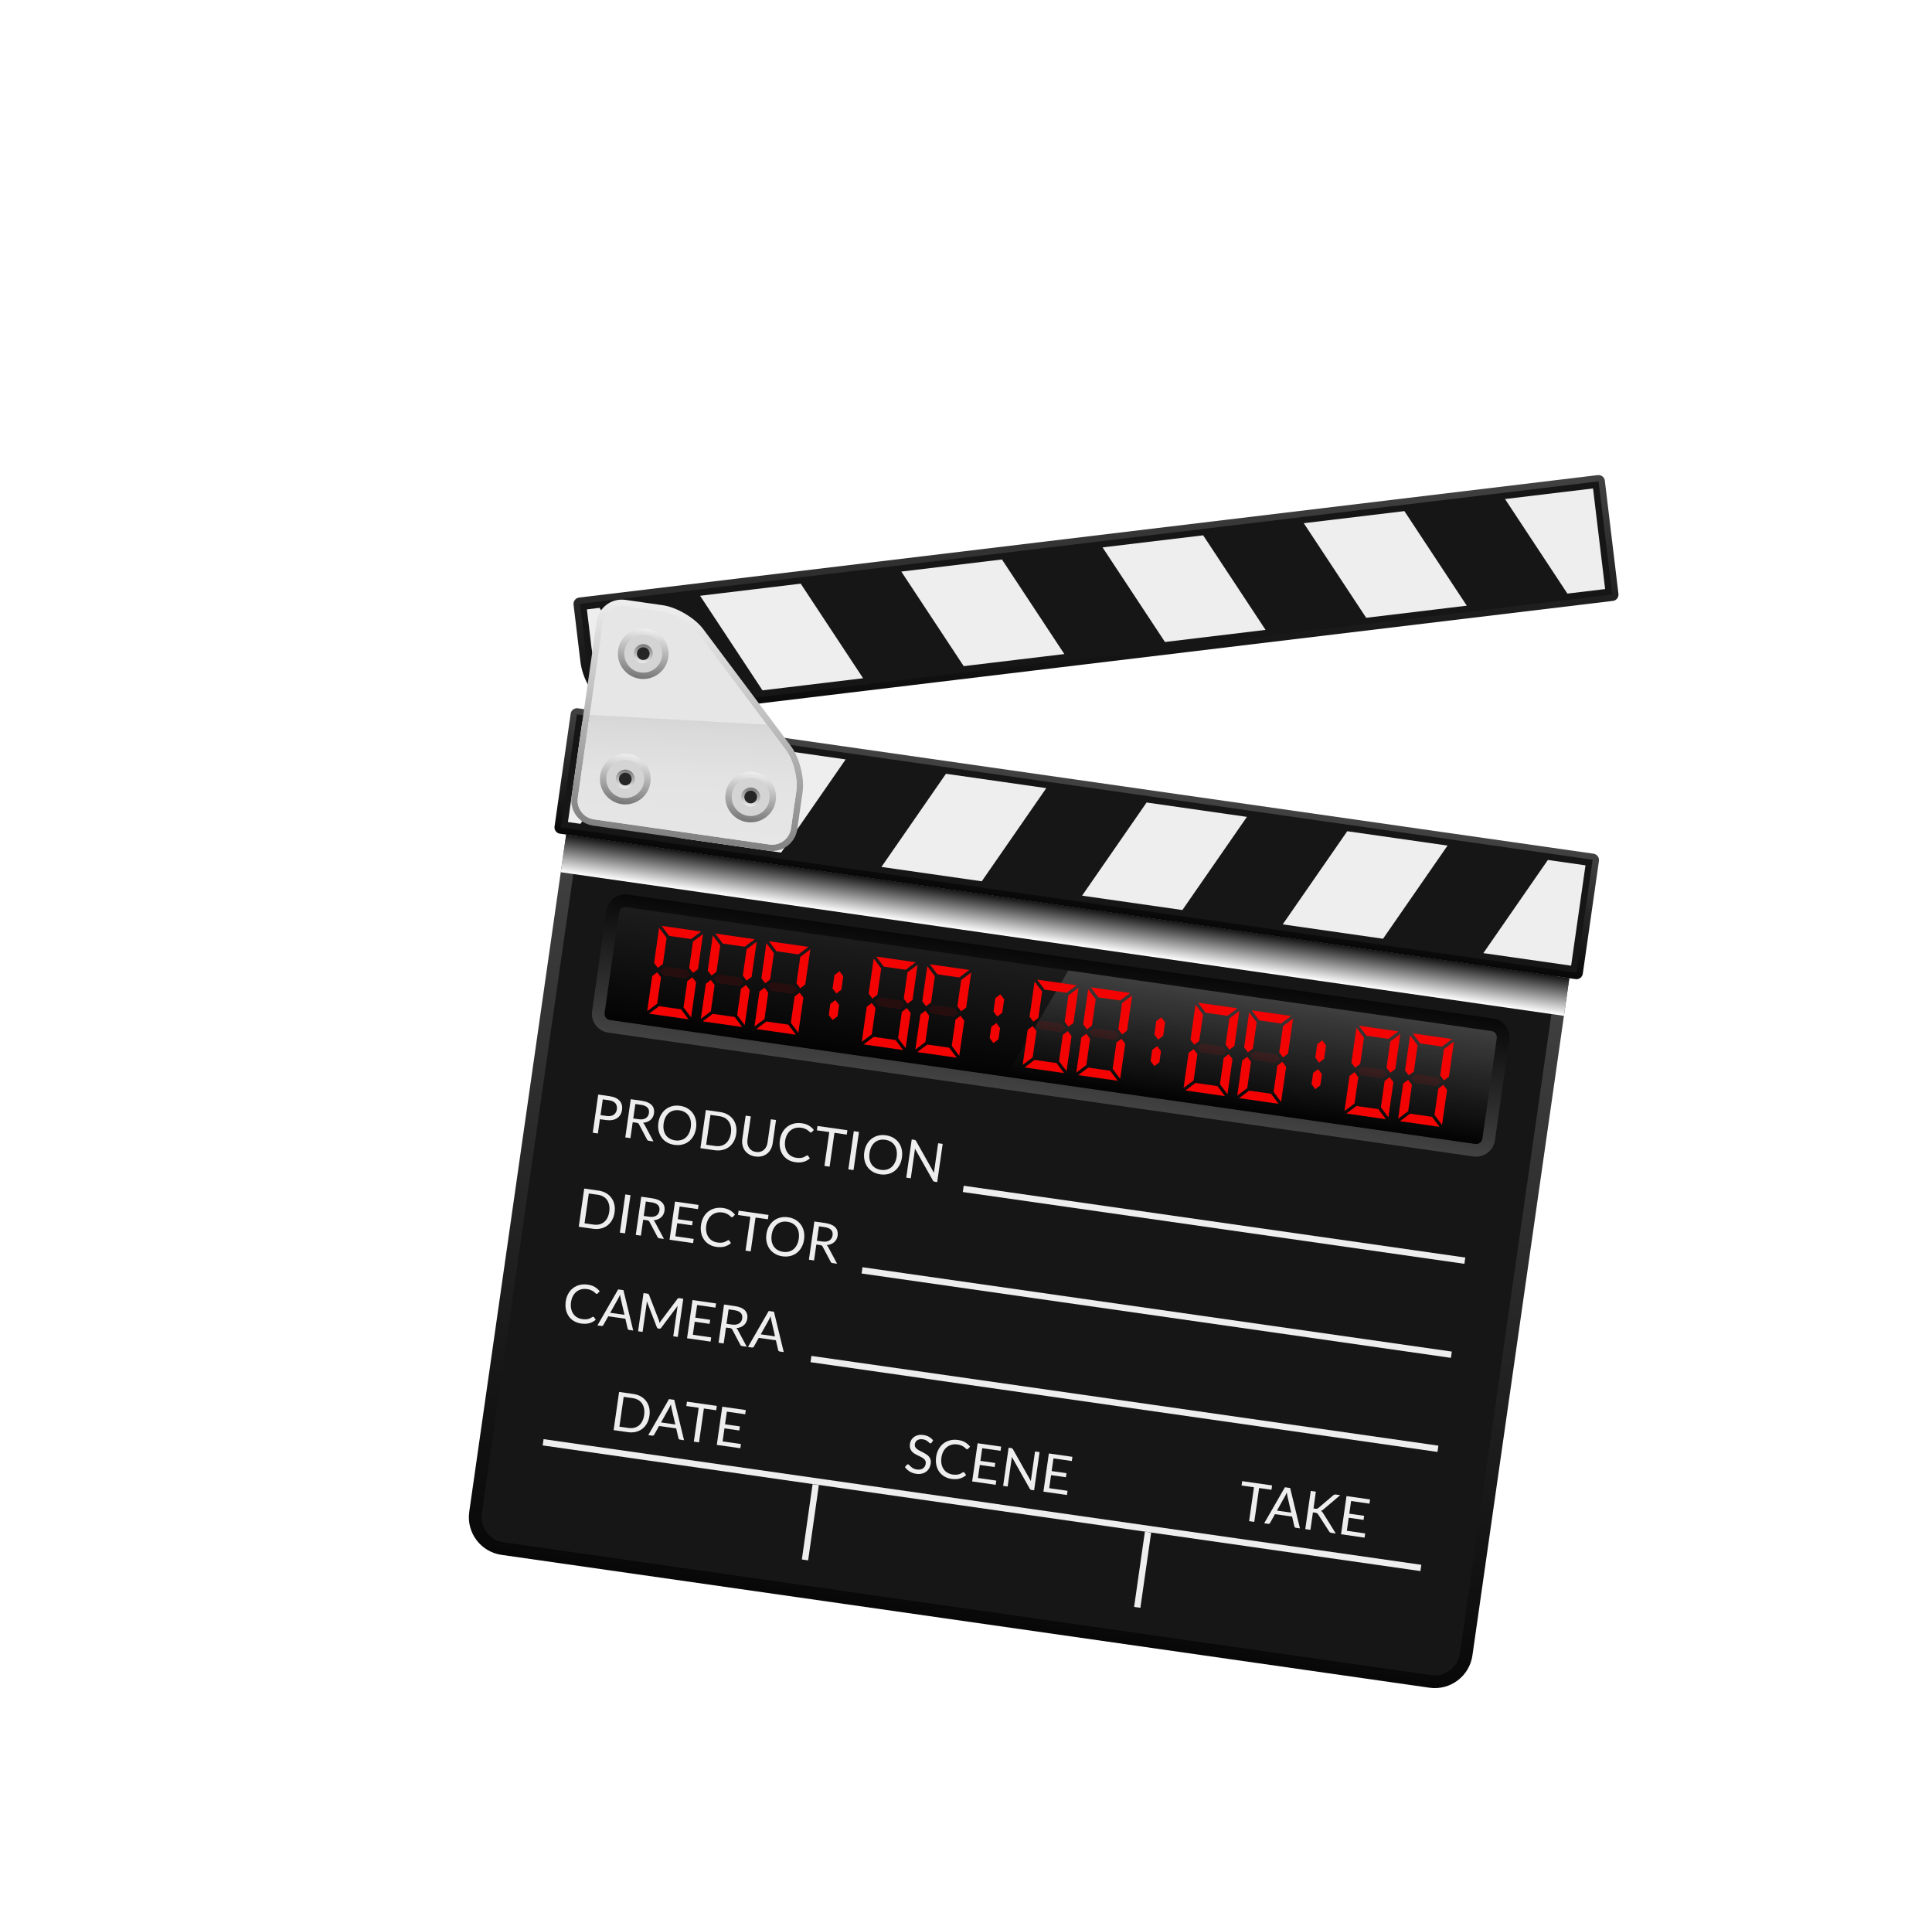 <?xml version="1.0" encoding="UTF-8"?> <svg xmlns="http://www.w3.org/2000/svg" width="492" height="487" viewBox="0 0 492 487" fill="none"> <g filter="url(#filter0_d_129_290)"> <path d="M114.176 182.499L89.494 354.938C88.738 360.226 92.411 365.133 97.704 365.893L334.008 399.718C339.296 400.475 344.204 396.802 344.963 391.509L369.64 219.068L114.176 182.499Z" fill="url(#paint0_linear_129_290)"></path> <path d="M98.16 362.695C94.643 362.189 92.191 358.861 92.707 355.276L117.374 182.956L366.45 218.609L341.784 390.929C341.272 394.517 337.99 397.025 334.465 396.52L98.16 362.695Z" fill="#171616"></path> <path d="M368.271 228.649L112.807 192.081L114.176 182.499L369.64 219.068L368.271 228.649Z" fill="url(#paint1_linear_129_290)"></path> <path d="M376.9 90.969L117.468 122.147C116.587 122.257 115.954 123.066 116.059 123.944L117.792 138.356C118.858 147.203 126.889 153.507 135.726 152.447L380.74 122.998C381.623 122.896 382.257 122.087 382.151 121.209L378.687 92.385C378.587 91.497 377.781 90.859 376.9 90.969Z" fill="url(#paint2_linear_129_290)"></path> <path d="M117.667 123.753L119.205 136.562C120.267 145.406 128.295 151.714 137.139 150.653L380.554 121.394L377.09 92.569L117.667 123.753Z" fill="#171616"></path> <path d="M199.526 115.533L215.418 139.611L241.044 136.534L225.155 112.451L199.526 115.533ZM148.284 121.694L164.177 145.773L189.797 142.692L173.908 118.609L148.284 121.694ZM119.455 125.156L120.614 134.764C121.675 143.608 129.712 149.915 138.551 148.85L122.661 124.767L119.455 125.156ZM353.266 97.059L369.15 121.139L378.761 119.988L375.68 94.367L353.266 97.059ZM250.772 109.375L266.667 133.461L292.288 130.381L276.395 106.302L250.772 109.375ZM302.019 103.217L317.909 127.3L343.529 124.219L327.64 100.136L302.019 103.217Z" fill="#EEEEEE"></path> <path d="M115.329 151.707C115.454 150.828 116.279 150.215 117.153 150.337L375.812 187.367C376.691 187.491 377.303 188.316 377.182 189.19L373.07 217.931C372.945 218.81 372.125 219.425 371.242 219.298L112.587 182.271C111.711 182.141 111.093 181.326 111.217 180.447L115.329 151.707Z" fill="url(#paint3_linear_129_290)"></path> <path d="M375.574 188.912L116.918 151.892L112.804 180.633L371.46 217.653L375.574 188.912Z" fill="#171616"></path> <path d="M220.013 194.393L236.443 170.673L210.895 167.015L194.466 190.735L220.013 194.393ZM168.923 187.079L185.352 163.359L159.805 159.701L143.37 183.418L168.923 187.079ZM271.104 201.706L287.538 177.989L261.99 174.331L245.561 198.051L271.104 201.706ZM370.099 215.877L373.757 190.33L364.176 188.961L347.746 212.681L370.099 215.877ZM322.202 209.018L338.631 185.298L313.088 181.643L296.654 205.36L322.202 209.018ZM117.828 179.763L134.257 156.043L118.288 153.759L114.63 179.306L117.828 179.763Z" fill="#EEEEEE"></path> <path d="M171.447 160.015C173.575 162.858 174.901 168.056 174.401 171.564L173.031 181.145C172.525 184.662 169.245 187.124 165.728 186.618L121.021 180.217C117.508 179.714 115.047 176.434 115.548 172.913L121.949 128.206C122.449 124.699 125.735 122.227 129.253 122.734L138.831 124.107C142.348 124.614 146.957 127.346 149.088 130.184L171.447 160.015Z" fill="url(#paint4_linear_129_290)"></path> <path d="M121.248 178.62C118.606 178.243 116.765 175.786 117.141 173.145L123.543 128.438C123.916 125.801 126.376 123.955 129.018 124.332L138.599 125.701C141.704 126.145 145.916 128.643 147.793 131.15L170.152 160.981C172.029 163.487 173.24 168.234 172.799 171.334L171.43 180.915C171.05 183.561 168.596 185.398 165.955 185.021L121.248 178.62Z" fill="#E6E6E6"></path> <path d="M165.299 154.513L120.168 152.027L117.146 173.148C116.766 175.794 118.611 178.246 121.253 178.623L165.96 185.024C168.601 185.401 171.055 183.565 171.435 180.918L172.804 171.337C173.25 168.24 172.036 163.498 170.157 160.984L165.299 154.513Z" fill="url(#paint5_linear_129_290)"></path> <path d="M140.195 137.345C139.69 140.87 136.422 143.326 132.892 142.818C129.366 142.313 126.919 139.043 127.419 135.515C127.923 131.989 131.197 129.537 134.722 130.042C138.247 130.546 140.7 133.82 140.195 137.345Z" fill="url(#paint6_linear_129_290)"></path> <path d="M133.119 141.221C130.477 140.845 128.639 138.383 129.013 135.746C129.39 133.105 131.846 131.263 134.488 131.64C137.134 132.02 138.971 134.474 138.594 137.115C138.22 139.752 135.765 141.601 133.119 141.221Z" fill="#D4D4D4"></path> <path d="M133.467 138.825C132.15 138.635 131.226 137.402 131.415 136.085C131.604 134.768 132.838 133.844 134.155 134.033C135.472 134.223 136.399 135.452 136.207 136.773C136.017 138.09 134.784 139.014 133.467 138.825Z" fill="url(#paint7_linear_129_290)"></path> <path d="M133.58 138.026C132.701 137.902 132.086 137.082 132.214 136.198C132.338 135.319 133.158 134.704 134.037 134.829C134.921 134.956 135.532 135.773 135.407 136.652C135.276 137.54 134.464 138.154 133.58 138.026Z" fill="#262626"></path> <path d="M135.625 169.276C135.12 172.801 131.851 175.256 128.321 174.749C124.796 174.244 122.344 170.971 122.848 167.445C123.353 163.92 126.627 161.468 130.152 161.973C133.682 162.48 136.129 165.751 135.625 169.276Z" fill="url(#paint8_linear_129_290)"></path> <path d="M128.548 173.152C125.906 172.775 124.068 170.314 124.442 167.677C124.819 165.035 127.276 163.194 129.917 163.571C132.563 163.951 134.4 166.405 134.023 169.046C133.646 171.688 131.194 173.532 128.548 173.152Z" fill="#D4D4D4"></path> <path d="M128.893 170.76C127.576 170.571 126.652 169.337 126.841 168.02C127.03 166.704 128.26 165.777 129.576 165.966C130.898 166.158 131.82 167.384 131.631 168.701C131.443 170.026 130.213 170.945 128.893 170.76Z" fill="url(#paint9_linear_129_290)"></path> <path d="M129.01 169.957C128.131 169.833 127.515 169.013 127.643 168.129C127.768 167.25 128.587 166.635 129.466 166.759C130.35 166.887 130.961 167.704 130.836 168.583C130.705 169.471 129.893 170.085 129.01 169.957Z" fill="#262626"></path> <path d="M167.555 173.847C167.051 177.372 163.782 179.827 160.252 179.319C156.727 178.815 154.275 175.541 154.779 172.016C155.284 168.491 158.557 166.039 162.082 166.543C165.612 167.051 168.06 170.321 167.555 173.847Z" fill="url(#paint10_linear_129_290)"></path> <path d="M160.484 177.726C157.842 177.349 156.004 174.887 156.377 172.251C156.754 169.609 159.211 167.768 161.853 168.145C164.494 168.521 166.336 170.978 165.959 173.62C165.582 176.261 163.125 178.103 160.484 177.726Z" fill="#D4D4D4"></path> <path d="M160.824 175.331C159.507 175.142 158.583 173.908 158.772 172.591C158.962 171.274 160.196 170.35 161.512 170.54C162.834 170.732 163.756 171.958 163.567 173.275C163.375 174.596 162.149 175.519 160.824 175.331Z" fill="url(#paint11_linear_129_290)"></path> <path d="M160.94 174.528C160.061 174.403 159.446 173.583 159.574 172.7C159.698 171.821 160.518 171.205 161.397 171.33C162.281 171.458 162.891 172.274 162.767 173.153C162.641 174.045 161.824 174.656 160.94 174.528Z" fill="#262626"></path> <path d="M124.884 232.916C122.243 232.539 120.401 230.082 120.778 227.441L124.436 201.893C124.813 199.251 127.275 197.413 129.911 197.787L350.247 229.328C352.888 229.705 354.73 232.161 354.353 234.803L350.695 260.35C350.318 262.992 347.861 264.833 345.22 264.457L124.884 232.916Z" fill="url(#paint12_linear_129_290)"></path> <path d="M347.504 259.892C347.379 260.771 346.559 261.386 345.68 261.262L125.345 229.721C124.471 229.599 123.851 228.776 123.975 227.897L127.633 202.35C127.758 201.471 128.583 200.858 129.457 200.98L349.792 232.521C350.676 232.648 351.284 233.47 351.159 234.349L347.504 259.892Z" fill="#030303"></path> <path opacity="0.1" d="M347.504 259.892C347.379 260.771 346.559 261.386 345.68 261.262L125.345 229.721C124.471 229.599 123.851 228.776 123.975 227.897L127.633 202.35C127.758 201.471 128.583 200.858 129.457 200.98L349.792 232.521C350.676 232.648 351.284 233.47 351.159 234.349L347.504 259.892Z" fill="url(#paint13_linear_129_290)"></path> <path opacity="0.15" d="M349.793 232.521L242.07 217.103L226.121 244.149L345.686 261.265C346.569 261.393 347.384 260.774 347.509 259.895L351.167 234.348C351.284 233.47 350.676 232.649 349.793 232.521Z" fill="url(#paint14_linear_129_290)"></path> <path d="M337.707 245.096L336.757 243.818L337.714 237.112L340.266 235.197L338.987 244.141L337.707 245.096Z" fill="#F40303"></path> <path d="M337.544 246.213L336.273 247.174L335.316 253.88L337.227 256.429L338.506 247.492L337.544 246.213Z" fill="#F40303"></path> <path d="M328.763 243.818L330.046 242.858L331.003 236.152L329.091 233.596L327.813 242.54L328.763 243.818Z" fill="#F40303"></path> <path d="M328.603 244.931L329.562 246.214L328.601 252.917L326.049 254.833L327.332 245.892L328.603 244.931Z" fill="#F40303"></path> <path d="M337.233 236.473L339.789 234.56L329.735 233.118L331.643 235.671L337.233 236.473Z" fill="#F40303"></path> <path d="M334.672 254.358L336.588 256.91L326.526 255.469L329.087 253.559L334.672 254.358Z" fill="#F40303"></path> <path opacity="0.1" d="M336.113 244.296L337.067 245.577L335.795 246.53L330.205 245.728L329.244 244.457L330.525 243.502L336.113 244.296Z" fill="#F40303"></path> <path d="M324.043 243.142L323.093 241.865L324.05 235.159L326.609 233.242L325.326 242.183L324.043 243.142Z" fill="#F40303"></path> <path d="M323.887 244.258L322.612 245.216L321.652 251.927L323.567 254.478L324.845 245.534L323.887 244.258Z" fill="#F40303"></path> <path d="M315.107 241.863L316.386 240.9L317.347 234.197L315.432 231.646L314.152 240.582L315.107 241.863Z" fill="#F40303"></path> <path d="M314.944 242.98L315.906 244.259L314.944 250.962L312.393 252.878L313.668 243.938L314.944 242.98Z" fill="#F40303"></path> <path d="M323.576 234.518L326.128 232.602L316.066 231.161L317.986 233.716L323.576 234.518Z" fill="#F40303"></path> <path d="M321.016 252.403L322.923 254.956L312.866 253.519L315.423 251.606L321.016 252.403Z" fill="#F40303"></path> <path opacity="0.1" d="M322.453 242.346L323.406 243.619L322.131 244.577L316.546 243.778L315.583 242.499L316.864 241.544L322.453 242.346Z" fill="#F40303"></path> <path d="M307.683 236.171L307.194 239.598L305.915 240.561L304.96 239.28L305.449 235.853L306.725 234.895L307.683 236.171Z" fill="#F40303"></path> <path d="M306.636 243.501L306.227 246.351L304.948 247.314L303.993 246.033L304.398 243.18L305.676 242.217L306.636 243.501Z" fill="#F40303"></path> <path d="M296.728 239.229L295.77 237.953L296.735 231.245L299.287 229.33L298.004 238.271L296.728 239.229Z" fill="#F40303"></path> <path d="M296.565 240.346L295.294 241.307L294.332 248.01L296.245 250.566L297.527 241.625L296.565 240.346Z" fill="#F40303"></path> <path d="M287.784 237.951L289.06 236.993L290.025 230.285L288.109 227.734L286.829 236.67L287.784 237.951Z" fill="#F40303"></path> <path d="M287.629 239.067L288.583 240.347L287.622 247.05L285.07 248.966L286.345 240.026L287.629 239.067Z" fill="#F40303"></path> <path d="M296.254 230.606L298.805 228.69L288.748 227.253L290.664 229.804L296.254 230.606Z" fill="#F40303"></path> <path d="M293.693 248.491L295.601 251.045L285.544 249.607L288.1 247.694L293.693 248.491Z" fill="#F40303"></path> <path opacity="0.1" d="M295.131 238.434L296.088 239.71L294.813 240.668L289.223 239.866L288.265 238.59L289.541 237.632L295.131 238.434Z" fill="#F40303"></path> <path d="M283.066 237.275L282.111 235.994L283.068 229.289L285.624 227.376L284.349 236.315L283.066 237.275Z" fill="#F40303"></path> <path d="M282.91 238.391L281.627 239.351L280.67 246.056L282.585 248.608L283.865 239.672L282.91 238.391Z" fill="#F40303"></path> <path d="M274.13 235.995L275.406 235.037L276.362 228.332L274.45 225.775L273.167 234.716L274.13 235.995Z" fill="#F40303"></path> <path d="M273.966 237.113L274.924 238.389L273.964 245.099L271.407 247.012L272.69 238.071L273.966 237.113Z" fill="#F40303"></path> <path d="M282.591 228.652L285.143 226.736L275.086 225.298L277.006 227.853L282.591 228.652Z" fill="#F40303"></path> <path d="M280.03 246.538L281.946 249.089L271.884 247.648L274.445 245.739L280.03 246.538Z" fill="#F40303"></path> <path opacity="0.1" d="M281.472 236.476L282.426 237.756L281.154 238.71L275.564 237.908L274.606 236.632L275.887 235.677L281.472 236.476Z" fill="#F40303"></path> <path d="M266.702 230.309L266.216 233.731L264.932 234.691L263.974 233.415L264.464 229.988L265.747 229.028L266.702 230.309Z" fill="#F40303"></path> <path d="M265.653 237.631L265.246 240.489L263.97 241.447L263.007 240.168L263.415 237.31L264.695 236.355L265.653 237.631Z" fill="#F40303"></path> <path d="M255.748 233.366L254.788 232.083L255.75 225.38L258.306 223.467L257.027 232.404L255.748 233.366Z" fill="#F40303"></path> <path d="M255.588 234.479L254.309 235.442L253.347 242.144L255.267 244.699L256.542 235.76L255.588 234.479Z" fill="#F40303"></path> <path d="M246.806 232.084L248.082 231.126L249.039 224.42L247.126 221.864L245.849 230.808L246.806 232.084Z" fill="#F40303"></path> <path d="M246.643 233.201L247.601 234.477L246.641 241.188L244.089 243.103L245.367 234.159L246.643 233.201Z" fill="#F40303"></path> <path d="M255.268 224.74L257.825 222.828L247.771 221.385L249.678 223.938L255.268 224.74Z" fill="#F40303"></path> <path d="M252.708 242.626L254.623 245.178L244.566 243.74L247.123 241.827L252.708 242.626Z" fill="#F40303"></path> <path opacity="0.1" d="M254.148 232.564L255.103 233.845L253.83 234.798L248.241 233.996L247.288 232.723L248.563 231.765L254.148 232.564Z" fill="#F40303"></path> <path d="M242.087 231.408L241.129 230.132L242.089 223.422L244.646 221.509L243.363 230.45L242.087 231.408Z" fill="#F40303"></path> <path d="M241.925 232.526L240.649 233.484L239.692 240.189L241.604 242.746L242.882 233.802L241.925 232.526Z" fill="#F40303"></path> <path d="M233.144 230.13L234.423 229.168L235.384 222.465L233.464 219.91L232.189 228.85L233.144 230.13Z" fill="#F40303"></path> <path d="M232.984 231.243L233.943 232.527L232.981 239.229L230.43 241.145L231.705 232.206L232.984 231.243Z" fill="#F40303"></path> <path d="M241.613 222.785L244.165 220.87L234.108 219.432L236.023 221.983L241.613 222.785Z" fill="#F40303"></path> <path d="M239.052 240.671L240.968 243.222L230.906 241.781L233.462 239.869L239.052 240.671Z" fill="#F40303"></path> <path opacity="0.1" d="M240.49 230.613L241.448 231.889L240.168 232.844L234.583 232.045L233.62 230.766L234.901 229.812L240.49 230.613Z" fill="#F40303"></path> <path d="M225.724 224.441L225.23 227.866L223.954 228.823L222.997 227.548L223.486 224.12L224.766 223.166L225.724 224.441Z" fill="#F40303"></path> <path d="M224.673 231.769L224.268 234.622L222.989 235.585L222.03 234.301L222.434 231.448L223.718 230.488L224.673 231.769Z" fill="#F40303"></path> <path d="M214.765 227.496L213.807 226.221L214.772 219.513L217.323 217.597L216.045 226.542L214.765 227.496Z" fill="#F40303"></path> <path d="M214.606 228.617L213.33 229.575L212.369 236.278L214.281 238.834L215.564 229.893L214.606 228.617Z" fill="#F40303"></path> <path d="M205.821 226.218L207.099 225.256L208.061 218.553L206.146 216.001L204.866 224.938L205.821 226.218Z" fill="#F40303"></path> <path d="M205.665 227.334L206.62 228.615L205.658 235.318L203.107 237.233L204.389 228.292L205.665 227.334Z" fill="#F40303"></path> <path d="M214.29 218.874L216.846 216.961L206.789 215.523L208.7 218.072L214.29 218.874Z" fill="#F40303"></path> <path d="M211.729 236.759L213.645 239.311L203.588 237.873L206.139 235.957L211.729 236.759Z" fill="#F40303"></path> <path opacity="0.1" d="M213.167 226.702L214.125 227.978L212.849 228.936L207.26 228.134L206.302 226.858L207.578 225.9L213.167 226.702Z" fill="#F40303"></path> <path d="M201.102 225.543L200.147 224.262L201.108 217.559L203.665 215.647L202.385 224.583L201.102 225.543Z" fill="#F40303"></path> <path d="M200.947 226.659L199.668 227.621L198.706 234.324L200.627 236.879L201.91 227.938L200.947 226.659Z" fill="#F40303"></path> <path d="M192.166 224.263L193.445 223.3L194.406 216.598L192.491 214.046L191.211 222.982L192.166 224.263Z" fill="#F40303"></path> <path d="M192.003 225.381L192.965 226.66L192.004 233.362L189.452 235.278L190.727 226.339L192.003 225.381Z" fill="#F40303"></path> <path d="M200.627 216.92L203.184 215.007L193.125 213.562L195.043 216.121L200.627 216.92Z" fill="#F40303"></path> <path d="M198.072 234.808L199.983 237.357L189.926 235.919L192.482 234.007L198.072 234.808Z" fill="#F40303"></path> <path opacity="0.1" d="M199.512 224.746L200.465 226.019L199.189 226.977L193.604 226.178L192.642 224.899L193.922 223.945L199.512 224.746Z" fill="#F40303"></path> <path d="M184.746 218.574L184.257 222.002L182.976 222.956L182.019 221.681L182.508 218.253L183.788 217.299L184.746 218.574Z" fill="#F40303"></path> <path d="M183.695 225.901L183.29 228.755L182.011 229.717L181.052 228.434L181.461 225.583L182.74 224.621L183.695 225.901Z" fill="#F40303"></path> <path d="M173.792 221.632L172.834 220.356L173.794 213.646L176.35 211.733L175.068 220.674L173.792 221.632Z" fill="#F40303"></path> <path d="M173.629 222.75L172.353 223.708L171.396 230.413L173.308 232.97L174.587 224.026L173.629 222.75Z" fill="#F40303"></path> <path d="M164.848 220.354L166.124 219.396L167.084 212.686L165.168 210.134L163.893 219.074L164.848 220.354Z" fill="#F40303"></path> <path d="M164.688 221.467L165.643 222.748L164.686 229.454L162.134 231.369L163.409 222.43L164.688 221.467Z" fill="#F40303"></path> <path d="M173.313 213.006L175.869 211.094L165.807 209.653L167.728 212.208L173.313 213.006Z" fill="#F40303"></path> <path d="M170.752 230.892L172.665 233.448L162.611 232.005L165.164 230.098L170.752 230.892Z" fill="#F40303"></path> <path opacity="0.1" d="M172.19 220.835L173.148 222.11L171.872 223.068L166.282 222.266L165.329 220.994L166.605 220.036L172.19 220.835Z" fill="#F40303"></path> <path d="M160.129 219.679L159.169 218.395L160.131 211.692L162.687 209.78L161.412 218.719L160.129 219.679Z" fill="#F40303"></path> <path d="M159.969 220.792L158.69 221.754L157.728 228.457L159.649 231.012L160.929 222.075L159.969 220.792Z" fill="#F40303"></path> <path d="M151.188 218.396L152.464 217.438L153.425 210.735L151.513 208.179L150.233 217.115L151.188 218.396Z" fill="#F40303"></path> <path d="M151.025 219.514L151.983 220.79L151.023 227.5L148.474 229.411L149.754 220.475L151.025 219.514Z" fill="#F40303"></path> <path d="M159.657 211.051L162.206 209.14L152.152 207.698L154.065 210.254L159.657 211.051Z" fill="#F40303"></path> <path d="M157.094 228.941L159.009 231.493L148.947 230.052L151.504 228.139L157.094 228.941Z" fill="#F40303"></path> <path opacity="0.1" d="M158.535 218.879L159.485 220.157L158.217 221.113L152.627 220.311L151.669 219.035L152.945 218.077L158.535 218.879Z" fill="#F40303"></path> <path d="M146.469 217.72L145.506 216.442L146.468 209.739L149.032 207.825L147.753 216.761L146.469 217.72Z" fill="#F40303"></path> <path d="M146.311 218.841L145.03 219.796L144.065 226.504L145.994 229.057L147.268 220.117L146.311 218.841Z" fill="#F40303"></path> <path d="M137.525 216.443L138.808 215.483L139.765 208.777L137.853 206.221L136.575 215.165L137.525 216.443Z" fill="#F40303"></path> <path d="M137.365 217.556L138.324 218.839L137.362 225.542L134.811 227.458L136.094 218.516L137.365 217.556Z" fill="#F40303"></path> <path d="M145.989 209.095L148.551 207.185L138.489 205.744L140.404 208.296L145.989 209.095Z" fill="#F40303"></path> <path d="M143.434 226.983L145.349 229.535L135.287 228.094L137.841 226.186L143.434 226.983Z" fill="#F40303"></path> <path opacity="0.1" d="M144.871 216.926L145.829 218.202L144.549 219.157L138.964 218.358L138.006 217.082L139.282 216.124L144.871 216.926Z" fill="#F40303"></path> <path d="M343.148 290.192L215.415 271.91L215.186 273.508L342.919 291.79L343.148 290.192Z" fill="#EEEEEE"></path> <path d="M339.721 314.134L189.639 292.654L189.41 294.252L339.493 315.732L339.721 314.134Z" fill="#EEEEEE"></path> <path d="M336.297 338.088L176.632 315.236L176.404 316.834L336.068 339.686L336.297 338.088Z" fill="#EEEEEE"></path> <path d="M331.954 368.422L108.426 336.429L108.198 338.027L331.726 370.02L331.954 368.422Z" fill="#EEEEEE"></path> <path d="M178.528 348.131L176.93 347.904L174.199 367.066L175.798 367.293L178.528 348.131Z" fill="#EEEEEE"></path> <path d="M263.152 360.215L261.554 359.986L258.809 379.146L260.407 379.375L263.152 360.215Z" fill="#EEEEEE"></path> <path d="M122.778 254.968L122.256 258.604L120.948 258.413L122.339 248.691L125.21 249.1C125.827 249.192 126.353 249.34 126.784 249.542C127.219 249.747 127.565 250.009 127.824 250.31C128.088 250.614 128.263 250.963 128.357 251.354C128.45 251.745 128.469 252.169 128.397 252.629C128.331 253.079 128.193 253.484 127.982 253.834C127.767 254.19 127.488 254.477 127.147 254.704C126.801 254.928 126.396 255.086 125.921 255.174C125.446 255.261 124.92 255.261 124.335 255.183L122.778 254.968ZM122.928 253.923L124.491 254.149C124.869 254.202 125.202 254.2 125.507 254.145C125.807 254.088 126.072 253.981 126.29 253.83C126.508 253.679 126.687 253.484 126.822 253.253C126.959 253.017 127.049 252.751 127.086 252.45C127.173 251.831 127.054 251.322 126.721 250.913C126.386 250.509 125.836 250.251 125.063 250.14L123.504 249.917L122.928 253.923Z" fill="#EEEEEE"></path> <path d="M131.125 255.735L130.543 259.791L129.234 259.6L130.626 249.878L133.373 250.269C133.985 250.357 134.509 250.498 134.937 250.684C135.369 250.873 135.712 251.107 135.969 251.38C136.228 251.661 136.404 251.976 136.497 252.326C136.587 252.681 136.608 253.059 136.546 253.471C136.499 253.819 136.394 254.13 136.246 254.413C136.098 254.697 135.901 254.941 135.658 255.151C135.419 255.355 135.135 255.524 134.817 255.651C134.5 255.778 134.146 255.856 133.754 255.888C133.903 256.004 134.029 256.165 134.13 256.365L136.412 260.631L135.244 260.462C135.002 260.429 134.841 260.312 134.755 260.108L132.731 256.272C132.668 256.15 132.595 256.063 132.512 256.003C132.429 255.943 132.296 255.898 132.117 255.871L131.125 255.735ZM131.265 254.778L132.645 254.974C133.033 255.034 133.378 255.032 133.68 254.983C133.985 254.928 134.248 254.834 134.468 254.691C134.687 254.548 134.865 254.365 134.999 254.147C135.135 253.924 135.223 253.67 135.261 253.39C135.344 252.808 135.214 252.347 134.878 251.997C134.538 251.643 133.986 251.418 133.234 251.307L131.794 251.1L131.265 254.778Z" fill="#EEEEEE"></path> <path d="M147.258 257.226C147.154 257.957 146.942 258.604 146.624 259.184C146.31 259.758 145.908 260.237 145.423 260.615C144.942 260.995 144.384 261.265 143.76 261.419C143.132 261.576 142.467 261.603 141.749 261.5C141.031 261.398 140.4 261.182 139.844 260.86C139.291 260.532 138.836 260.125 138.478 259.619C138.123 259.121 137.874 258.55 137.726 257.908C137.582 257.269 137.563 256.582 137.667 255.851C137.77 255.121 137.983 254.474 138.3 253.894C138.623 253.318 139.021 252.844 139.505 252.458C139.99 252.081 140.543 251.807 141.166 251.647C141.789 251.486 142.462 251.458 143.172 251.562C143.889 251.664 144.521 251.88 145.079 252.21C145.632 252.538 146.093 252.955 146.449 253.454C146.807 253.96 147.058 254.526 147.199 255.17C147.34 255.814 147.361 256.496 147.258 257.226ZM145.908 257.036C145.995 256.437 145.987 255.892 145.894 255.393C145.802 254.895 145.628 254.46 145.374 254.088C145.125 253.719 144.794 253.412 144.393 253.175C143.991 252.938 143.529 252.784 143.006 252.705C142.488 252.629 142.002 252.649 141.55 252.764C141.098 252.879 140.701 253.077 140.348 253.364C140.004 253.649 139.714 254.017 139.479 254.468C139.249 254.921 139.091 255.441 139.004 256.04C138.92 256.635 138.925 257.185 139.021 257.678C139.118 258.179 139.29 258.607 139.544 258.979C139.798 259.351 140.124 259.655 140.528 259.887C140.93 260.124 141.391 260.278 141.91 260.354C142.436 260.428 142.922 260.409 143.374 260.293C143.823 260.183 144.223 259.98 144.568 259.695C144.913 259.41 145.202 259.042 145.429 258.593C145.663 258.155 145.824 257.631 145.908 257.036Z" fill="#EEEEEE"></path> <path d="M157.486 258.693C157.382 259.423 157.173 260.065 156.857 260.632C156.54 261.199 156.14 261.665 155.659 262.025C155.176 262.39 154.627 262.646 154.005 262.794C153.383 262.943 152.714 262.966 152.001 262.867L148.365 262.345L149.757 252.623L153.393 253.145C154.105 253.244 154.745 253.458 155.299 253.773C155.853 254.088 156.311 254.489 156.673 254.978C157.031 255.464 157.285 256.025 157.427 256.656C157.569 257.288 157.589 257.962 157.486 258.693ZM156.134 258.494C156.221 257.895 156.213 257.35 156.117 256.856C156.022 256.363 155.848 255.928 155.596 255.563C155.343 255.199 155.018 254.896 154.621 254.662C154.221 254.432 153.76 254.278 153.236 254.199L150.922 253.87L149.834 261.464L152.149 261.793C152.667 261.869 153.153 261.85 153.606 261.742C154.055 261.632 154.452 261.434 154.799 261.156C155.141 260.876 155.427 260.513 155.662 260.062C155.886 259.618 156.047 259.094 156.134 258.494Z" fill="#EEEEEE"></path> <path d="M162.509 263.305C162.913 263.361 163.28 263.346 163.617 263.252C163.951 263.162 164.251 263.01 164.501 262.799C164.754 262.583 164.964 262.319 165.132 261.995C165.296 261.675 165.405 261.306 165.464 260.898L166.31 254.985L167.623 255.172L166.776 261.084C166.698 261.648 166.532 262.149 166.286 262.606C166.04 263.063 165.727 263.436 165.341 263.743C164.959 264.045 164.513 264.265 164.006 264.393C163.499 264.52 162.95 264.546 162.35 264.459C161.751 264.372 161.228 264.198 160.778 263.93C160.329 263.662 159.96 263.331 159.676 262.933C159.391 262.534 159.194 262.084 159.082 261.573C158.972 261.071 158.958 260.535 159.041 259.974L159.888 254.061L161.199 254.248L160.351 260.152C160.292 260.56 160.297 260.941 160.367 261.296C160.436 261.651 160.559 261.966 160.747 262.242C160.93 262.515 161.17 262.75 161.473 262.931C161.754 263.124 162.105 263.241 162.509 263.305Z" fill="#EEEEEE"></path> <path d="M175.627 264.193C175.7 264.206 175.757 264.242 175.809 264.309L176.244 264.946C175.782 265.352 175.244 265.642 174.637 265.82C174.033 265.994 173.329 266.028 172.526 265.912C171.826 265.814 171.207 265.599 170.671 265.276C170.136 264.953 169.701 264.546 169.358 264.049C169.015 263.553 168.776 262.988 168.648 262.345C168.515 261.699 168.501 261.015 168.603 260.277C168.707 259.547 168.925 258.89 169.248 258.314C169.57 257.737 169.984 257.26 170.474 256.885C170.967 256.506 171.53 256.239 172.163 256.084C172.795 255.929 173.476 255.9 174.198 256.005C174.916 256.107 175.514 256.301 176.003 256.602C176.488 256.899 176.909 257.264 177.256 257.702L176.741 258.243C176.701 258.284 176.662 258.313 176.618 258.339C176.569 258.362 176.513 258.367 176.432 258.355C176.377 258.347 176.316 258.315 176.256 258.262C176.195 258.21 176.127 258.146 176.041 258.071C175.962 257.993 175.866 257.911 175.748 257.822C175.637 257.731 175.499 257.642 175.344 257.556C175.19 257.471 174.999 257.389 174.785 257.313C174.57 257.236 174.316 257.181 174.031 257.14C173.513 257.064 173.019 257.086 172.564 257.206C172.104 257.323 171.7 257.522 171.334 257.808C170.977 258.092 170.671 258.463 170.431 258.911C170.192 259.358 170.026 259.88 169.941 260.466C169.855 261.073 169.865 261.626 169.97 262.126C170.075 262.625 170.257 263.059 170.508 263.436C170.762 263.808 171.083 264.108 171.47 264.336C171.857 264.565 172.286 264.718 172.761 264.786C173.054 264.825 173.314 264.851 173.548 264.845C173.786 264.842 174.008 264.822 174.212 264.778C174.416 264.733 174.612 264.67 174.798 264.58C174.981 264.494 175.174 264.382 175.369 264.257C175.474 264.21 175.556 264.188 175.627 264.193Z" fill="#EEEEEE"></path> <path d="M185.797 257.776L185.641 258.884L182.498 258.436L181.265 267.058L179.948 266.868L181.181 258.247L178.026 257.797L178.187 256.692L185.797 257.776Z" fill="#EEEEEE"></path> <path d="M187.354 267.923L186.038 267.734L187.429 258.012L188.746 258.201L187.354 267.923Z" fill="#EEEEEE"></path> <path d="M199.686 264.729C199.582 265.459 199.37 266.106 199.052 266.686C198.738 267.261 198.336 267.739 197.851 268.117C197.371 268.498 196.816 268.763 196.188 268.921C195.563 269.074 194.895 269.105 194.177 269.003C193.46 268.9 192.828 268.685 192.272 268.362C191.716 268.039 191.267 267.623 190.906 267.122C190.551 266.623 190.302 266.052 190.154 265.41C190.01 264.771 189.991 264.084 190.095 263.353C190.198 262.623 190.411 261.976 190.728 261.396C191.051 260.82 191.449 260.346 191.932 259.961C192.418 259.583 192.971 259.31 193.594 259.149C194.217 258.988 194.887 258.965 195.6 259.064C196.317 259.166 196.949 259.382 197.51 259.708C198.063 260.035 198.52 260.45 198.88 260.951C199.241 261.452 199.489 262.023 199.633 262.663C199.772 263.319 199.786 264.003 199.686 264.729ZM198.336 264.538C198.423 263.939 198.415 263.394 198.322 262.896C198.23 262.397 198.053 261.967 197.802 261.59C197.553 261.221 197.222 260.914 196.821 260.677C196.419 260.44 195.958 260.286 195.434 260.207C194.916 260.131 194.43 260.151 193.978 260.266C193.526 260.381 193.129 260.579 192.777 260.866C192.432 261.152 192.142 261.519 191.907 261.97C191.677 262.423 191.519 262.943 191.432 263.542C191.345 264.142 191.353 264.687 191.446 265.185C191.543 265.686 191.715 266.114 191.969 266.486C192.223 266.858 192.552 267.157 192.953 267.394C193.355 267.631 193.816 267.785 194.33 267.858C194.857 267.932 195.342 267.913 195.794 267.797C196.246 267.682 196.643 267.484 196.988 267.199C197.333 266.914 197.623 266.546 197.85 266.097C198.091 265.658 198.249 265.138 198.336 264.538Z" fill="#EEEEEE"></path> <path d="M203.111 260.301C203.161 260.34 203.217 260.41 203.276 260.508L207.857 268.644C207.86 268.524 207.867 268.407 207.884 268.297C207.896 268.183 207.91 268.077 207.921 267.976L208.907 261.087L210.063 261.254L208.671 270.976L208.004 270.879C207.898 270.865 207.817 270.833 207.753 270.786C207.689 270.738 207.625 270.67 207.571 270.574L202.992 262.446C202.985 262.563 202.976 262.672 202.967 262.781C202.957 262.89 202.942 262.988 202.929 263.081L201.939 270.008L200.788 269.844L202.179 260.122L202.859 260.22C202.97 260.237 203.059 260.267 203.111 260.301Z" fill="#EEEEEE"></path> <path d="M126.505 278.695C126.402 279.425 126.192 280.067 125.876 280.634C125.563 281.196 125.16 281.667 124.679 282.027C124.195 282.392 123.646 282.648 123.025 282.797C122.403 282.945 121.733 282.968 121.02 282.869L117.384 282.347L118.776 272.625L122.412 273.147C123.125 273.246 123.76 273.457 124.319 273.775C124.873 274.09 125.328 274.496 125.69 274.985C126.047 275.47 126.302 276.032 126.447 276.658C126.589 277.29 126.614 277.967 126.505 278.695ZM125.155 278.504C125.242 277.905 125.234 277.36 125.139 276.866C125.043 276.373 124.87 275.938 124.617 275.573C124.365 275.209 124.039 274.906 123.642 274.671C123.246 274.437 122.781 274.288 122.258 274.209L119.943 273.88L118.856 281.474L121.17 281.803C121.689 281.879 122.174 281.859 122.628 281.752C123.077 281.641 123.473 281.444 123.82 281.166C124.167 280.889 124.454 280.526 124.684 280.072C124.91 279.623 125.071 279.099 125.155 278.504Z" fill="#EEEEEE"></path> <path d="M129.167 284.033L127.85 283.844L129.241 274.122L130.558 274.311L129.167 284.033Z" fill="#EEEEEE"></path> <path d="M133.792 280.557L133.21 284.613L131.906 284.425L133.298 274.703L136.045 275.094C136.657 275.183 137.181 275.323 137.609 275.509C138.041 275.699 138.384 275.932 138.641 276.205C138.9 276.486 139.079 276.796 139.169 277.151C139.262 277.501 139.28 277.884 139.218 278.297C139.169 278.636 139.066 278.955 138.918 279.239C138.77 279.522 138.572 279.767 138.33 279.976C138.091 280.18 137.807 280.35 137.489 280.477C137.172 280.604 136.818 280.681 136.426 280.713C136.575 280.829 136.701 280.991 136.802 281.191L139.084 285.456L137.916 285.288C137.674 285.254 137.513 285.137 137.427 284.934L135.4 281.102C135.337 280.98 135.264 280.893 135.181 280.833C135.098 280.773 134.965 280.728 134.786 280.702L133.792 280.557ZM133.932 279.601L135.312 279.797C135.698 279.848 136.045 279.854 136.347 279.805C136.649 279.755 136.915 279.656 137.139 279.516C137.359 279.374 137.537 279.191 137.671 278.972C137.807 278.749 137.888 278.497 137.933 278.216C138.016 277.634 137.886 277.173 137.55 276.822C137.206 276.474 136.658 276.244 135.906 276.133L134.466 275.925L133.932 279.601Z" fill="#EEEEEE"></path> <path d="M147.892 276.795L147.739 277.865L143.071 277.195L142.608 280.423L146.388 280.962L146.239 281.995L142.46 281.455L141.984 284.777L146.653 285.447L146.5 286.517L140.507 285.659L141.899 275.937L147.892 276.795Z" fill="#EEEEEE"></path> <path d="M155.534 285.759C155.607 285.772 155.669 285.812 155.716 285.876L156.152 286.513C155.689 286.919 155.152 287.209 154.548 287.382C153.944 287.555 153.24 287.59 152.441 287.477C151.741 287.379 151.122 287.164 150.587 286.841C150.051 286.518 149.617 286.111 149.273 285.614C148.935 285.121 148.691 284.553 148.563 283.91C148.43 283.264 148.416 282.58 148.523 281.845C148.627 281.115 148.845 280.458 149.168 279.882C149.49 279.305 149.904 278.828 150.394 278.453C150.887 278.074 151.455 277.81 152.083 277.652C152.715 277.497 153.396 277.468 154.118 277.573C154.836 277.675 155.436 277.877 155.923 278.17C156.408 278.467 156.821 278.833 157.173 279.275L156.658 279.815C156.62 279.852 156.578 279.886 156.535 279.912C156.486 279.935 156.43 279.939 156.349 279.928C156.294 279.92 156.23 279.892 156.172 279.835C156.112 279.783 156.044 279.719 155.958 279.644C155.879 279.566 155.778 279.481 155.665 279.395C155.551 279.309 155.415 279.215 155.261 279.129C155.102 279.041 154.916 278.962 154.702 278.885C154.487 278.809 154.232 278.754 153.948 278.713C153.429 278.637 152.936 278.659 152.481 278.779C152.021 278.896 151.617 279.095 151.251 279.381C150.89 279.67 150.588 280.036 150.348 280.483C150.109 280.931 149.943 281.452 149.857 282.039C149.772 282.646 149.782 283.199 149.887 283.699C149.992 284.198 150.17 284.637 150.428 285.004C150.682 285.376 151.003 285.677 151.39 285.905C151.777 286.133 152.206 286.286 152.681 286.354C152.971 286.398 153.234 286.419 153.468 286.413C153.706 286.41 153.928 286.391 154.132 286.346C154.336 286.301 154.535 286.233 154.718 286.148C154.906 286.065 155.099 285.953 155.289 285.825C155.385 285.772 155.461 285.747 155.534 285.759Z" fill="#EEEEEE"></path> <path d="M165.705 279.343L165.548 280.451L162.406 280.003L161.172 288.624L159.856 288.435L161.089 279.813L157.934 279.364L158.09 278.255L165.705 279.343Z" fill="#EEEEEE"></path> <path d="M174.763 285.603C174.66 286.333 174.447 286.98 174.13 287.56C173.815 288.135 173.414 288.614 172.929 288.991C172.448 289.372 171.893 289.637 171.265 289.795C170.642 289.956 169.973 289.979 169.255 289.877C168.542 289.778 167.906 289.559 167.353 289.231C166.8 288.904 166.343 288.489 165.987 287.991C165.631 287.493 165.383 286.922 165.234 286.28C165.091 285.64 165.072 284.953 165.176 284.223C165.279 283.493 165.491 282.846 165.809 282.266C166.131 281.689 166.53 281.216 167.013 280.83C167.498 280.452 168.052 280.179 168.675 280.018C169.298 279.857 169.971 279.829 170.681 279.933C171.398 280.036 172.03 280.251 172.587 280.582C173.14 280.91 173.602 281.327 173.958 281.825C174.315 282.331 174.567 282.898 174.708 283.542C174.845 284.19 174.864 284.877 174.763 285.603ZM173.409 285.41C173.493 284.815 173.487 284.265 173.395 283.767C173.303 283.269 173.129 282.833 172.875 282.461C172.626 282.092 172.295 281.786 171.898 281.551C171.5 281.309 171.038 281.155 170.512 281.081C169.993 281.005 169.508 281.025 169.056 281.14C168.604 281.256 168.204 281.458 167.854 281.74C167.509 282.026 167.219 282.394 166.985 282.844C166.755 283.298 166.594 283.822 166.51 284.417C166.426 285.011 166.431 285.561 166.523 286.059C166.624 286.556 166.792 286.988 167.047 287.36C167.301 287.733 167.626 288.036 168.031 288.268C168.433 288.506 168.894 288.66 169.413 288.736C169.939 288.81 170.424 288.79 170.876 288.675C171.325 288.564 171.725 288.361 172.07 288.076C172.415 287.791 172.705 287.423 172.932 286.974C173.164 286.529 173.322 286.009 173.409 285.41Z" fill="#EEEEEE"></path> <path d="M177.887 286.87L177.305 290.926L175.997 290.735L177.388 281.013L180.136 281.404C180.747 281.493 181.272 281.633 181.699 281.819C182.132 282.009 182.475 282.242 182.732 282.515C182.991 282.796 183.17 283.106 183.26 283.461C183.35 283.816 183.371 284.194 183.313 284.61C183.264 284.95 183.161 285.268 183.009 285.549C182.861 285.832 182.663 286.077 182.421 286.286C182.182 286.491 181.898 286.66 181.58 286.787C181.262 286.914 180.909 286.991 180.517 287.023C180.666 287.139 180.791 287.301 180.893 287.501L183.18 291.769L182.012 291.601C181.77 291.567 181.608 291.45 181.523 291.247L179.496 287.415C179.432 287.293 179.363 287.202 179.277 287.146C179.194 287.086 179.06 287.041 178.882 287.015L177.887 286.87ZM178.023 285.911L179.403 286.107C179.789 286.158 180.136 286.164 180.438 286.115C180.739 286.065 181.006 285.966 181.23 285.826C181.45 285.684 181.628 285.501 181.761 285.282C181.898 285.059 181.978 284.807 182.024 284.526C182.106 283.944 181.977 283.483 181.641 283.132C181.297 282.784 180.749 282.554 179.997 282.443L178.556 282.235L178.023 285.911Z" fill="#EEEEEE"></path> <path d="M121.093 305.272C121.166 305.285 121.224 305.322 121.275 305.389L121.711 306.026C121.248 306.431 120.711 306.722 120.104 306.9C119.5 307.073 118.799 307.103 117.993 306.991C117.293 306.893 116.674 306.679 116.138 306.356C115.603 306.033 115.168 305.626 114.83 305.132C114.487 304.635 114.248 304.07 114.115 303.424C113.982 302.779 113.968 302.095 114.07 301.356C114.173 300.626 114.392 299.97 114.714 299.393C115.037 298.816 115.446 298.336 115.941 297.965C116.434 297.585 116.997 297.318 117.629 297.163C118.262 297.008 118.943 296.979 119.665 297.084C120.383 297.187 120.985 297.384 121.47 297.681C121.955 297.978 122.373 298.348 122.723 298.781L122.207 299.322C122.17 299.359 122.128 299.393 122.085 299.419C122.036 299.442 121.976 299.451 121.904 299.438C121.848 299.429 121.785 299.402 121.727 299.345C121.666 299.292 121.599 299.229 121.512 299.153C121.434 299.076 121.333 298.991 121.219 298.904C121.109 298.813 120.97 298.724 120.816 298.639C120.656 298.55 120.47 298.472 120.256 298.395C120.042 298.318 119.787 298.263 119.498 298.219C118.979 298.144 118.486 298.165 118.031 298.285C117.571 298.402 117.166 298.602 116.809 298.886C116.451 299.17 116.146 299.541 115.906 299.988C115.666 300.436 115.501 300.957 115.415 301.544C115.33 302.151 115.34 302.704 115.445 303.204C115.55 303.703 115.731 304.137 115.985 304.509C116.239 304.881 116.56 305.181 116.947 305.409C117.335 305.637 117.763 305.791 118.239 305.859C118.528 305.903 118.792 305.924 119.03 305.921C119.265 305.923 119.49 305.898 119.694 305.854C119.898 305.809 120.094 305.746 120.28 305.656C120.463 305.57 120.657 305.458 120.852 305.333C120.944 305.284 121.025 305.262 121.093 305.272Z" fill="#EEEEEE"></path> <path d="M131.252 308.773L130.233 308.626C130.114 308.611 130.022 308.565 129.958 308.497C129.893 308.429 129.851 308.348 129.825 308.25L129.254 305.771L124.893 305.149L123.646 307.367C123.605 307.442 123.537 307.507 123.454 307.562C123.367 307.614 123.268 307.631 123.157 307.614L122.142 307.47L127.419 298.301L128.761 298.493L131.252 308.773ZM125.397 304.257L129.028 304.775L128.066 300.6C128.001 300.342 127.949 300.025 127.905 299.639C127.83 299.82 127.754 299.981 127.684 300.132C127.614 300.283 127.547 300.409 127.486 300.525L125.397 304.257Z" fill="#EEEEEE"></path> <path d="M137.885 306.484C137.918 306.612 137.945 306.738 137.974 306.872C138.038 306.751 138.104 306.637 138.17 306.524C138.233 306.416 138.308 306.309 138.391 306.2L142.539 300.689C142.613 300.595 142.683 300.539 142.75 300.528C142.813 300.514 142.908 300.514 143.028 300.537L143.997 300.679L142.605 310.401L141.455 310.237L142.476 303.094C142.489 303 142.507 302.897 142.524 302.787C142.546 302.679 142.568 302.572 142.593 302.459L138.391 308.064C138.251 308.251 138.079 308.33 137.875 308.3L137.684 308.272C137.48 308.243 137.334 308.122 137.253 307.902L134.718 301.313C134.716 301.433 134.708 301.55 134.701 301.667C134.689 301.781 134.678 301.882 134.662 301.98L133.641 309.124L132.49 308.96L133.882 299.238L134.851 299.38C134.969 299.395 135.056 299.417 135.117 299.449C135.177 299.481 135.229 299.548 135.275 299.665L137.78 306.132C137.815 306.236 137.855 306.363 137.885 306.484Z" fill="#EEEEEE"></path> <path d="M152.347 301.873L152.195 302.943L147.526 302.273L147.064 305.501L150.844 306.041L150.695 307.073L146.915 306.533L146.44 309.855L151.108 310.525L150.955 311.595L144.963 310.737L146.354 301.015L152.347 301.873Z" fill="#EEEEEE"></path> <path d="M154.879 308.013L154.298 312.07L152.989 311.879L154.381 302.157L157.128 302.548C157.74 302.636 158.264 302.776 158.692 302.963C159.124 303.152 159.467 303.386 159.724 303.658C159.983 303.939 160.159 304.255 160.252 304.605C160.345 304.955 160.363 305.337 160.304 305.745C160.252 306.09 160.152 306.404 160.004 306.687C159.856 306.97 159.659 307.215 159.416 307.425C159.177 307.629 158.893 307.798 158.575 307.925C158.258 308.052 157.904 308.13 157.512 308.162C157.661 308.277 157.787 308.439 157.888 308.639L160.17 312.905L159.002 312.736C158.76 312.703 158.599 312.586 158.513 312.382L156.489 308.546C156.426 308.424 156.353 308.337 156.27 308.277C156.187 308.217 156.054 308.172 155.875 308.145L154.879 308.013ZM155.012 307.059L156.392 307.255C156.778 307.306 157.125 307.313 157.427 307.263C157.729 307.213 157.995 307.114 158.219 306.975C158.439 306.832 158.617 306.649 158.751 306.431C158.884 306.212 158.967 305.955 159.013 305.674C159.095 305.092 158.966 304.631 158.63 304.28C158.286 303.932 157.738 303.702 156.986 303.591L155.546 303.383L155.012 307.059Z" fill="#EEEEEE"></path> <path d="M169.589 314.264L168.569 314.116C168.451 314.101 168.363 314.059 168.294 313.987C168.23 313.919 168.187 313.838 168.162 313.741L167.591 311.261L163.229 310.639L161.982 312.858C161.941 312.933 161.878 313 161.79 313.052C161.703 313.104 161.604 313.122 161.493 313.105L160.478 312.96L165.756 303.792L167.093 303.981L169.589 314.264ZM163.737 309.742L167.368 310.261L166.405 306.085C166.341 305.828 166.288 305.51 166.245 305.125C166.169 305.306 166.093 305.467 166.023 305.618C165.954 305.769 165.886 305.894 165.826 306.011L163.737 309.742Z" fill="#EEEEEE"></path> <path d="M135.385 330.478C135.282 331.208 135.072 331.851 134.756 332.418C134.443 332.98 134.04 333.451 133.559 333.811C133.075 334.176 132.526 334.432 131.905 334.58C131.283 334.728 130.613 334.751 129.9 334.652L126.264 334.131L127.656 324.408L131.292 324.93C132.01 325.032 132.644 325.243 133.199 325.558C133.753 325.873 134.208 326.28 134.57 326.768C134.927 327.254 135.182 327.815 135.327 328.442C135.472 329.068 135.494 329.751 135.385 330.478ZM134.038 330.283C134.122 329.688 134.114 329.143 134.022 328.645C133.926 328.152 133.753 327.716 133.5 327.352C133.251 326.983 132.922 326.684 132.526 326.45C132.121 326.218 131.659 326.063 131.141 325.988L128.826 325.659L127.739 333.253L130.053 333.582C130.572 333.658 131.062 333.641 131.511 333.531C131.96 333.42 132.357 333.222 132.703 332.945C133.05 332.667 133.335 332.296 133.567 331.851C133.79 331.407 133.951 330.882 134.038 330.283Z" fill="#EEEEEE"></path> <path d="M144.198 336.701L143.178 336.554C143.059 336.539 142.967 336.493 142.903 336.425C142.839 336.357 142.796 336.275 142.771 336.178L142.2 333.699L137.838 333.077L136.591 335.295C136.55 335.37 136.482 335.435 136.399 335.49C136.312 335.542 136.213 335.559 136.102 335.542L135.087 335.398L140.365 326.229L141.707 326.421L144.198 336.701ZM138.341 332.177L141.972 332.695L141.01 328.52C140.948 328.258 140.895 327.94 140.849 327.559C140.773 327.74 140.697 327.901 140.628 328.052C140.558 328.203 140.491 328.329 140.43 328.445L138.341 332.177Z" fill="#EEEEEE"></path> <path d="M152.544 327.968L152.387 329.076L149.245 328.628L148.011 337.25L146.694 337.06L147.928 328.438L144.772 327.989L144.934 326.884L152.544 327.968Z" fill="#EEEEEE"></path> <path d="M159.922 329.025L159.77 330.095L155.102 329.425L154.639 332.653L158.419 333.192L158.27 334.224L154.49 333.685L154.015 337.006L158.683 337.676L158.531 338.747L152.538 337.889L153.93 328.167L159.922 329.025Z" fill="#EEEEEE"></path> <path d="M207.234 337.346C207.186 337.409 207.138 337.453 207.086 337.481C207.035 337.508 206.975 337.517 206.902 337.504C206.822 337.493 206.74 337.441 206.65 337.35C206.56 337.258 206.443 337.156 206.303 337.039C206.162 336.922 205.985 336.808 205.776 336.701C205.568 336.595 205.308 336.516 204.993 336.469C204.704 336.426 204.433 336.427 204.2 336.474C203.963 336.518 203.759 336.604 203.586 336.715C203.418 336.83 203.28 336.972 203.175 337.147C203.069 337.322 203.003 337.51 202.975 337.721C202.936 337.993 202.967 338.229 203.076 338.427C203.185 338.626 203.34 338.806 203.538 338.96C203.741 339.117 203.971 339.265 204.238 339.395C204.502 339.531 204.774 339.665 205.053 339.81C205.334 339.95 205.602 340.101 205.861 340.267C206.119 340.432 206.346 340.625 206.538 340.843C206.729 341.06 206.873 341.321 206.966 341.617C207.06 341.913 207.079 342.263 207.018 342.663C206.955 343.088 206.826 343.479 206.628 343.831C206.429 344.183 206.172 344.477 205.853 344.712C205.534 344.946 205.161 345.118 204.733 345.216C204.306 345.313 203.832 345.326 203.318 345.254C202.689 345.161 202.132 344.966 201.65 344.664C201.164 344.359 200.766 343.989 200.456 343.547L200.923 342.976C200.967 342.929 201.016 342.893 201.073 342.869C201.129 342.844 201.189 342.835 201.252 342.842C201.345 342.854 201.451 342.922 201.555 343.043C201.663 343.159 201.799 343.294 201.964 343.447C202.133 343.596 202.337 343.74 202.581 343.876C202.829 344.015 203.138 344.112 203.511 344.162C203.821 344.206 204.105 344.205 204.361 344.153C204.617 344.101 204.844 344.011 205.037 343.878C205.231 343.745 205.384 343.58 205.508 343.376C205.632 343.172 205.708 342.937 205.744 342.67C205.786 342.373 205.757 342.124 205.646 341.918C205.543 341.71 205.388 341.53 205.185 341.373C204.982 341.216 204.757 341.072 204.49 340.941C204.222 340.81 203.952 340.684 203.672 340.552C203.396 340.415 203.125 340.268 202.863 340.107C202.602 339.946 202.375 339.753 202.189 339.527C201.996 339.301 201.859 339.031 201.766 338.722C201.677 338.408 201.663 338.041 201.724 337.608C201.777 337.263 201.887 336.943 202.068 336.64C202.249 336.337 202.481 336.081 202.772 335.869C203.063 335.657 203.404 335.505 203.798 335.406C204.192 335.308 204.63 335.298 205.114 335.365C205.658 335.444 206.14 335.598 206.562 335.834C206.984 336.071 207.342 336.375 207.63 336.749L207.234 337.346Z" fill="#EEEEEE"></path> <path d="M215.414 344.838C215.487 344.851 215.549 344.891 215.596 344.955L216.032 345.592C215.564 345.995 215.035 346.283 214.428 346.461C213.824 346.634 213.12 346.669 212.321 346.556C211.621 346.458 211.002 346.243 210.467 345.92C209.931 345.597 209.497 345.19 209.154 344.693C208.81 344.197 208.572 343.632 208.443 342.989C208.31 342.343 208.297 341.659 208.398 340.921C208.502 340.191 208.721 339.534 209.043 338.958C209.365 338.381 209.775 337.901 210.264 337.526C210.758 337.147 211.32 336.88 211.953 336.725C212.586 336.57 213.266 336.54 213.989 336.646C214.707 336.748 215.301 336.947 215.794 337.243C216.279 337.54 216.697 337.909 217.047 338.343L216.531 338.883C216.494 338.92 216.452 338.954 216.408 338.98C216.36 339.003 216.303 339.007 216.227 338.999C216.167 338.988 216.109 338.964 216.048 338.911C215.987 338.859 215.919 338.795 215.833 338.719C215.754 338.642 215.653 338.557 215.543 338.466C215.433 338.375 215.299 338.289 215.139 338.2C214.98 338.112 214.794 338.033 214.58 337.957C214.366 337.88 214.111 337.825 213.826 337.784C213.308 337.708 212.815 337.73 212.36 337.85C211.9 337.967 211.495 338.166 211.134 338.455C210.777 338.739 210.474 339.105 210.232 339.558C209.992 340.005 209.826 340.527 209.741 341.113C209.655 341.72 209.665 342.273 209.77 342.773C209.875 343.272 210.057 343.706 210.311 344.078C210.565 344.451 210.886 344.751 211.273 344.979C211.66 345.207 212.089 345.36 212.565 345.429C212.854 345.472 213.118 345.493 213.351 345.487C213.586 345.489 213.811 345.465 214.015 345.42C214.219 345.375 214.415 345.312 214.601 345.222C214.784 345.137 214.978 345.024 215.173 344.899C215.262 344.855 215.343 344.833 215.414 344.838Z" fill="#EEEEEE"></path> <path d="M224.952 338.334L224.8 339.404L220.131 338.734L219.669 341.962L223.448 342.501L223.3 343.533L219.52 342.994L219.045 346.315L223.713 346.986L223.56 348.056L217.568 347.198L218.959 337.476L224.952 338.334Z" fill="#EEEEEE"></path> <path d="M227.783 338.785C227.832 338.823 227.889 338.893 227.947 338.991L232.528 347.128C232.531 347.008 232.538 346.891 232.555 346.78C232.567 346.666 232.581 346.56 232.595 346.455L233.582 339.565L234.737 339.732L233.346 349.454L232.678 349.358C232.573 349.344 232.492 349.312 232.425 349.269C232.361 349.221 232.296 349.153 232.243 349.058L227.663 340.93C227.656 341.046 227.647 341.155 227.638 341.264C227.629 341.373 227.613 341.471 227.601 341.565L226.61 348.492L225.459 348.328L226.851 338.606L227.53 338.704C227.641 338.721 227.725 338.748 227.783 338.785Z" fill="#EEEEEE"></path> <path d="M243.096 340.932L242.944 342.003L238.275 341.332L237.813 344.56L241.593 345.1L241.444 346.132L237.664 345.593L237.189 348.914L241.857 349.584L241.705 350.654L235.712 349.797L237.103 340.075L243.096 340.932Z" fill="#EEEEEE"></path> <path d="M293.945 348.213L293.789 349.321L290.646 348.872L289.413 357.494L288.096 357.305L289.329 348.683L286.174 348.233L286.331 347.125L293.945 348.213Z" fill="#EEEEEE"></path> <path d="M301.044 359.151L300.024 359.004C299.906 358.989 299.818 358.946 299.749 358.875C299.685 358.806 299.642 358.725 299.617 358.628L299.046 356.148L294.685 355.526L293.438 357.745C293.396 357.82 293.333 357.887 293.246 357.939C293.158 357.991 293.059 358.009 292.949 357.992L291.934 357.848L297.216 348.682L298.553 348.871L301.044 359.151ZM295.187 354.626L298.818 355.145L297.856 350.97C297.794 350.707 297.741 350.39 297.695 350.009C297.62 350.19 297.544 350.351 297.474 350.502C297.404 350.653 297.337 350.779 297.276 350.895L295.187 354.626Z" fill="#EEEEEE"></path> <path d="M304.496 354.072L304.992 354.141C305.166 354.164 305.302 354.163 305.415 354.135C305.52 354.108 305.626 354.047 305.733 353.954L309.493 350.754C309.611 350.654 309.721 350.589 309.816 350.555C309.915 350.517 310.038 350.515 310.182 350.533L311.302 350.691L306.995 354.344C306.883 354.435 306.785 354.514 306.687 354.572C306.594 354.634 306.497 354.68 306.396 354.71C306.516 354.766 306.62 354.846 306.702 354.939C306.784 355.033 306.871 355.149 306.959 355.286L310.17 360.451L309.032 360.289C308.946 360.274 308.873 360.262 308.815 360.237C308.761 360.216 308.71 360.19 308.667 360.163C308.627 360.13 308.595 360.096 308.561 360.054C308.532 360.015 308.501 359.969 308.47 359.922L305.665 355.578C305.623 355.517 305.582 355.464 305.543 355.419C305.505 355.374 305.463 355.334 305.41 355.3C305.358 355.266 305.294 355.239 305.223 355.213C305.148 355.193 305.061 355.171 304.947 355.158L304.348 355.071L303.709 359.523L302.4 359.332L303.792 349.61L305.096 349.798L304.496 354.072Z" fill="#EEEEEE"></path> <path d="M318.893 351.784L318.74 352.854L314.072 352.184L313.61 355.412L317.39 355.951L317.241 356.984L313.461 356.444L312.986 359.765L317.654 360.436L317.501 361.506L311.509 360.648L312.9 350.926L318.893 351.784Z" fill="#EEEEEE"></path> </g> <defs> <filter id="filter0_d_129_290" x="69.395" y="70.957" width="392.767" height="408.86" filterUnits="userSpaceOnUse" color-interpolation-filters="sRGB"> <feFlood flood-opacity="0" result="BackgroundImageFix"></feFlood> <feColorMatrix in="SourceAlpha" type="matrix" values="0 0 0 0 0 0 0 0 0 0 0 0 0 0 0 0 0 0 127 0" result="hardAlpha"></feColorMatrix> <feOffset dx="30" dy="30"></feOffset> <feGaussianBlur stdDeviation="25"></feGaussianBlur> <feComposite in2="hardAlpha" operator="out"></feComposite> <feColorMatrix type="matrix" values="0 0 0 0 0.471 0 0 0 0 0.471 0 0 0 0 0.471 0 0 0 0.25 0"></feColorMatrix> <feBlend mode="normal" in2="BackgroundImageFix" result="effect1_dropShadow_129_290"></feBlend> <feBlend mode="normal" in="SourceGraphic" in2="effect1_dropShadow_129_290" result="shape"></feBlend> </filter> <linearGradient id="paint0_linear_129_290" x1="241.908" y1="200.781" x2="215.855" y2="382.807" gradientUnits="userSpaceOnUse"> <stop stop-color="#424242"></stop> <stop offset="1" stop-color="#080808"></stop> </linearGradient> <linearGradient id="paint1_linear_129_290" x1="241.909" y1="200.782" x2="240.537" y2="210.367" gradientUnits="userSpaceOnUse"> <stop stop-color="#171616"></stop> <stop offset="1" stop-color="white"></stop> </linearGradient> <linearGradient id="paint2_linear_129_290" x1="248.222" y1="95.129" x2="249.961" y2="148.808" gradientUnits="userSpaceOnUse"> <stop stop-color="#424242"></stop> <stop offset="1" stop-color="#080808"></stop> </linearGradient> <linearGradient id="paint3_linear_129_290" x1="246.481" y1="168.849" x2="241.91" y2="200.787" gradientUnits="userSpaceOnUse"> <stop stop-color="#424242"></stop> <stop offset="1" stop-color="#080808"></stop> </linearGradient> <linearGradient id="paint4_linear_129_290" x1="151.603" y1="125.937" x2="143.376" y2="183.419" gradientUnits="userSpaceOnUse"> <stop stop-color="#EEEEEE"></stop> <stop offset="1" stop-color="#828282"></stop> </linearGradient> <linearGradient id="paint5_linear_129_290" x1="144.344" y1="183.852" x2="146.015" y2="153.448" gradientUnits="userSpaceOnUse"> <stop stop-color="#E6E6E6"></stop> <stop offset="0.521" stop-color="#E3E3E3"></stop> <stop offset="0.907" stop-color="#DADADA"></stop> <stop offset="1" stop-color="#D6D6D6"></stop> </linearGradient> <linearGradient id="paint6_linear_129_290" x1="134.721" y1="130.043" x2="132.893" y2="142.817" gradientUnits="userSpaceOnUse"> <stop stop-color="#EEEEEE"></stop> <stop offset="1" stop-color="#767676"></stop> </linearGradient> <linearGradient id="paint7_linear_129_290" x1="133.465" y1="138.826" x2="134.151" y2="134.035" gradientUnits="userSpaceOnUse"> <stop stop-color="#EEEEEE"></stop> <stop offset="1" stop-color="#767676"></stop> </linearGradient> <linearGradient id="paint8_linear_129_290" x1="130.151" y1="161.976" x2="128.323" y2="174.75" gradientUnits="userSpaceOnUse"> <stop stop-color="#EEEEEE"></stop> <stop offset="1" stop-color="#767676"></stop> </linearGradient> <linearGradient id="paint9_linear_129_290" x1="128.894" y1="170.759" x2="129.579" y2="165.967" gradientUnits="userSpaceOnUse"> <stop stop-color="#EEEEEE"></stop> <stop offset="1" stop-color="#767676"></stop> </linearGradient> <linearGradient id="paint10_linear_129_290" x1="162.083" y1="166.547" x2="160.255" y2="179.321" gradientUnits="userSpaceOnUse"> <stop stop-color="#EEEEEE"></stop> <stop offset="1" stop-color="#767676"></stop> </linearGradient> <linearGradient id="paint11_linear_129_290" x1="160.827" y1="175.33" x2="161.513" y2="170.539" gradientUnits="userSpaceOnUse"> <stop stop-color="#EEEEEE"></stop> <stop offset="1" stop-color="#767676"></stop> </linearGradient> <linearGradient id="paint12_linear_129_290" x1="235.054" y1="248.686" x2="240.082" y2="213.557" gradientUnits="userSpaceOnUse"> <stop stop-color="#424242"></stop> <stop offset="1" stop-color="#080808"></stop> </linearGradient> <linearGradient id="paint13_linear_129_290" x1="239.624" y1="216.748" x2="235.51" y2="245.494" gradientUnits="userSpaceOnUse"> <stop stop-color="white"></stop> <stop offset="1"></stop> </linearGradient> <linearGradient id="paint14_linear_129_290" x1="290.811" y1="224.077" x2="286.697" y2="252.82" gradientUnits="userSpaceOnUse"> <stop stop-color="white"></stop> <stop offset="1"></stop> </linearGradient> </defs> </svg> 